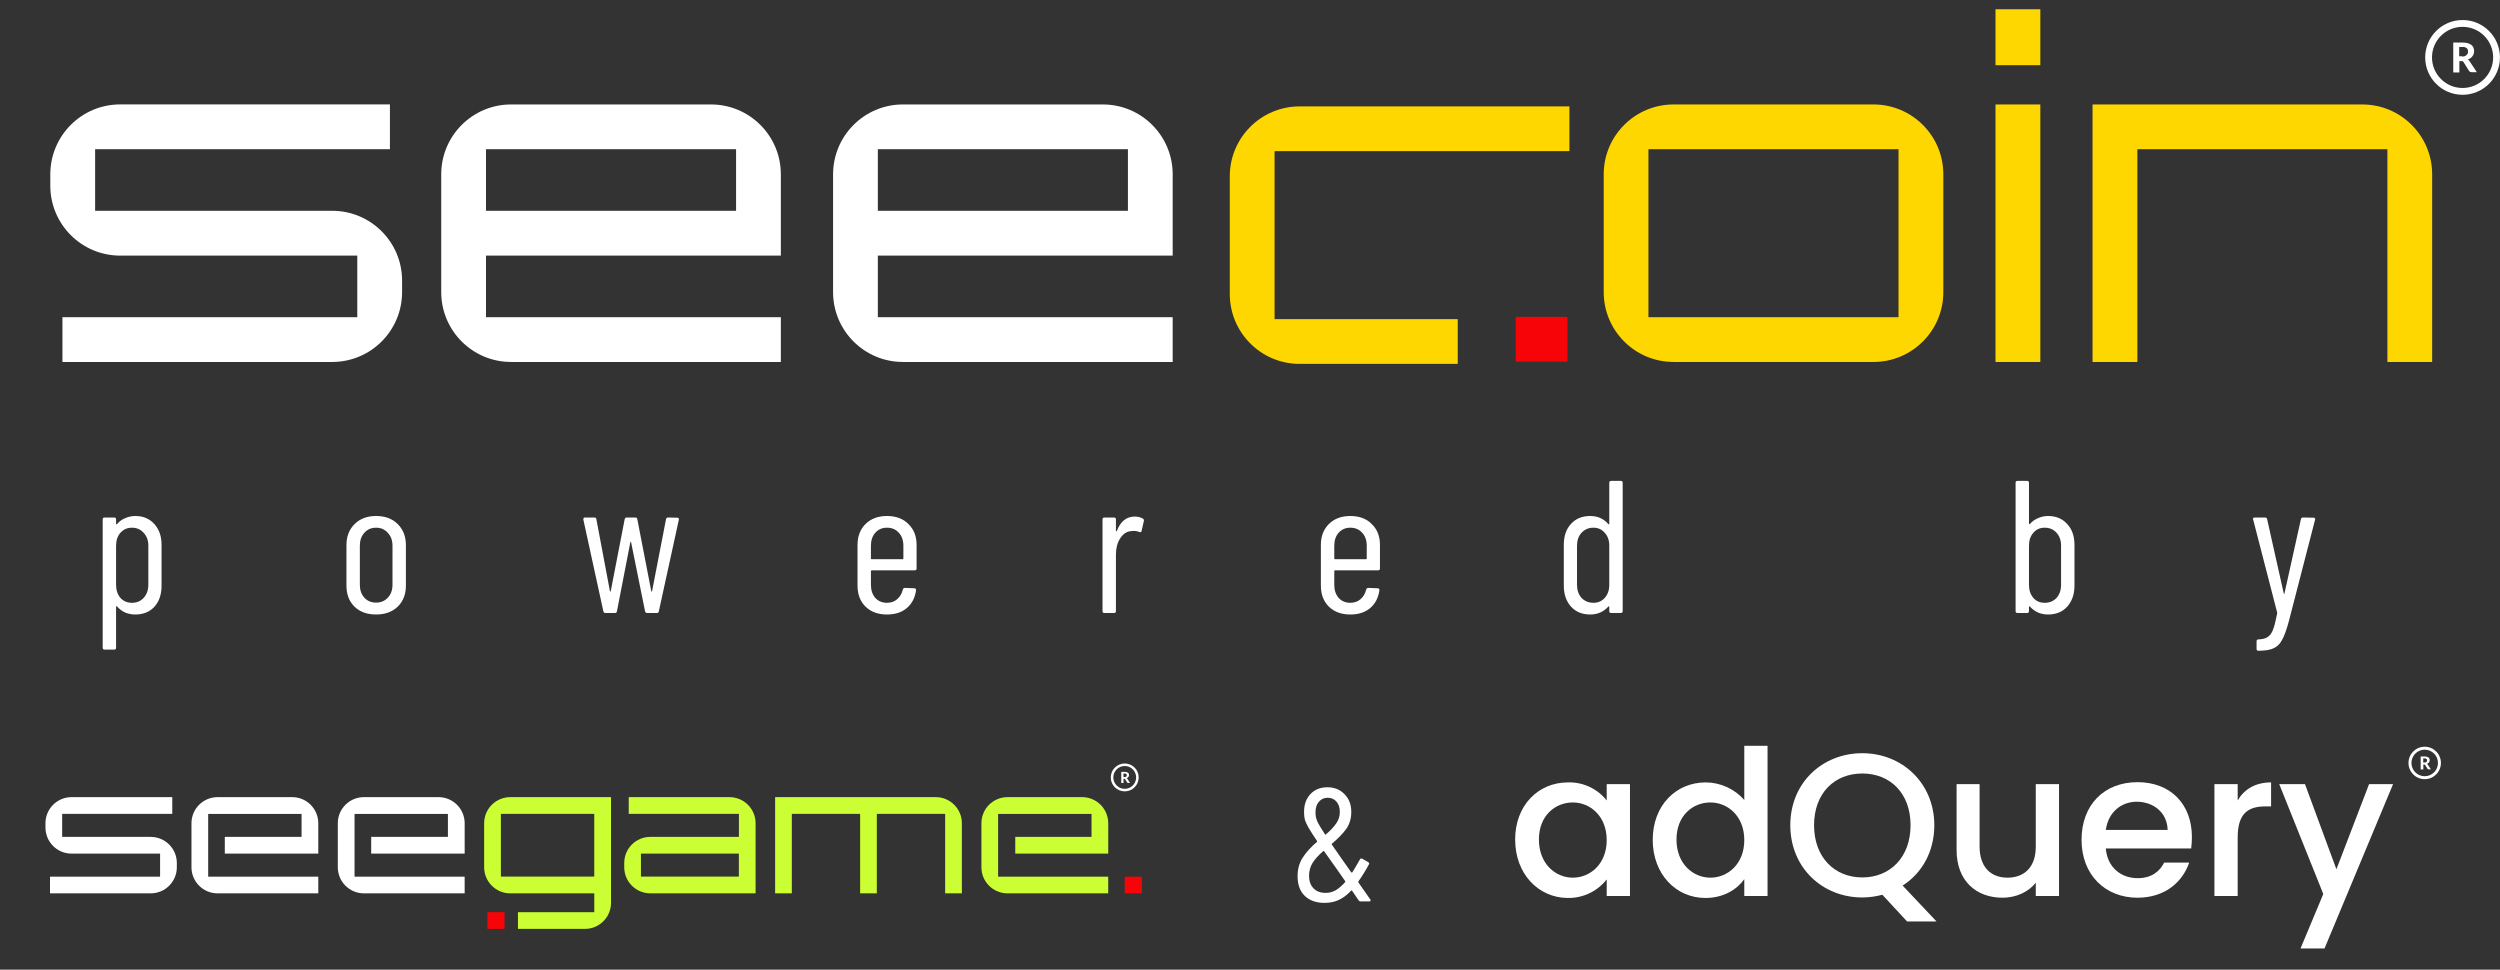 <svg width="165" height="64" viewBox="0 0 165 64" fill="none" xmlns="http://www.w3.org/2000/svg">
<rect x="0" y="0" width="165" height="64" fill="#333333" stroke="none"/>
<path d="M103.479 51.639C104.474 51.607 105.426 52.049 106.043 52.831V51.754H107.578V59.136H106.043V58.041C105.423 58.833 104.467 59.286 103.462 59.266C101.535 59.249 100 57.681 100 55.411C100 53.142 101.535 51.639 103.479 51.639V51.639ZM103.805 52.962C102.662 52.962 101.568 53.811 101.568 55.411C101.568 57.012 102.662 57.926 103.805 57.926C104.948 57.926 106.043 57.028 106.043 55.444C106.043 53.86 104.948 52.962 103.805 52.962Z" fill="white"/>
<path d="M112.575 51.639C113.551 51.643 114.479 52.065 115.123 52.799V49.222H116.658V59.135H115.123V58.025C114.649 58.694 113.767 59.266 112.559 59.266C110.615 59.266 109.08 57.698 109.08 55.428C109.08 53.158 110.615 51.639 112.575 51.639ZM112.885 52.962C111.742 52.962 110.648 53.811 110.648 55.411C110.648 57.012 111.742 57.926 112.885 57.926C114.029 57.926 115.123 57.028 115.123 55.444C115.123 53.86 114.029 52.962 112.885 52.962Z" fill="white"/>
<path d="M125.574 58.449L127.812 60.817H125.868L124.235 59.053C123.804 59.17 123.359 59.231 122.912 59.233C120.283 59.233 118.16 57.273 118.16 54.465C118.16 51.656 120.283 49.712 122.912 49.712C125.542 49.712 127.665 51.688 127.665 54.464C127.665 56.212 126.848 57.632 125.574 58.449ZM122.912 57.91C124.758 57.91 126.097 56.571 126.097 54.465C126.097 52.358 124.758 51.051 122.912 51.051C121.067 51.051 119.728 52.358 119.728 54.465C119.728 56.571 121.067 57.91 122.912 57.91Z" fill="white"/>
<path d="M135.896 59.135H134.361V58.253C133.887 58.874 133.054 59.249 132.172 59.249C130.441 59.249 129.135 58.155 129.135 56.098V51.754H130.653V55.869C130.653 57.224 131.388 57.926 132.499 57.926C133.609 57.926 134.361 57.224 134.361 55.885V51.753H135.896V59.135V59.135Z" fill="white"/>
<path d="M141.073 59.249C138.95 59.249 137.382 57.747 137.382 55.428C137.382 53.109 138.885 51.623 141.073 51.623C143.262 51.623 144.666 53.076 144.666 55.248C144.666 55.499 144.65 55.75 144.617 55.999H138.983C139.081 57.224 139.963 57.959 141.09 57.959C142.021 57.959 142.543 57.502 142.837 56.93H144.487C144.046 58.22 142.886 59.249 141.074 59.249H141.073ZM138.983 54.775H143.065C143.033 53.631 142.135 52.913 141.008 52.913C139.979 52.929 139.146 53.615 138.983 54.775Z" fill="white"/>
<path d="M147.687 59.135H146.152V51.753H147.687V52.831C148.112 52.096 148.847 51.639 149.892 51.639V53.223H149.5C148.373 53.223 147.687 53.697 147.687 55.264V59.135V59.135Z" fill="white"/>
<path d="M156.359 51.753H157.943L153.419 62.597H151.835L153.337 59.004L150.43 51.753H152.129L154.203 57.371L156.359 51.753Z" fill="white"/>
<path d="M160.03 51.425C159.439 51.425 158.96 50.946 158.96 50.355C158.96 49.763 159.439 49.284 160.03 49.284C160.622 49.284 161.101 49.763 161.101 50.355C161.1 50.946 160.621 51.425 160.03 51.425ZM160.03 49.479C159.547 49.479 159.155 49.871 159.155 50.355C159.155 50.838 159.547 51.23 160.03 51.23C160.514 51.23 160.906 50.838 160.906 50.355C160.906 49.871 160.514 49.479 160.03 49.479Z" fill="white"/>
<path d="M160.439 50.776H160.284C160.259 50.776 160.234 50.764 160.219 50.744L160.057 50.485C160.05 50.478 160.043 50.465 160.037 50.465C160.027 50.46 160.016 50.458 160.005 50.459H159.94V50.783H159.764V49.927H160.03C160.081 49.927 160.131 49.933 160.179 49.946C160.217 49.957 160.252 49.974 160.283 49.998C160.309 50.018 160.33 50.045 160.342 50.076C160.355 50.107 160.361 50.14 160.361 50.173C160.36 50.199 160.356 50.226 160.348 50.251C160.342 50.275 160.331 50.296 160.316 50.316C160.3 50.339 160.28 50.358 160.258 50.375C160.234 50.393 160.208 50.406 160.18 50.414C160.192 50.42 160.203 50.429 160.212 50.439C160.224 50.447 160.233 50.458 160.238 50.472L160.439 50.776H160.439V50.776ZM160.024 50.329C160.049 50.331 160.073 50.327 160.095 50.316C160.115 50.309 160.133 50.298 160.147 50.283C160.159 50.269 160.17 50.254 160.179 50.238C160.185 50.219 160.187 50.199 160.186 50.179C160.188 50.145 160.174 50.111 160.147 50.089C160.112 50.061 160.067 50.05 160.024 50.056H159.933V50.322H160.024V50.329Z" fill="white"/>
<path d="M9.945 55.234H4.103V53.717H11.37V52.611H4.725C3.773 52.61 3 53.382 3 54.335V54.614C3 55.565 3.768 56.336 4.718 56.338H10.566V57.859H3.3V58.961H9.946C10.897 58.962 11.669 58.193 11.671 57.243V56.961C11.672 56.01 10.903 55.238 9.953 55.236H9.947" fill="white"/>
<path d="M14.837 55.234V56.336H21.007V54.338C21.009 53.386 20.239 52.612 19.287 52.611H14.362C13.41 52.611 12.637 53.382 12.637 54.334V57.236C12.636 58.187 13.405 58.959 14.355 58.961H21.007V57.858H13.74V53.718H19.904V55.235H14.837V55.234Z" fill="white"/>
<path d="M24.498 55.234V56.336H30.668V54.338C30.668 53.385 29.896 52.611 28.943 52.611H24.02C23.067 52.611 22.295 53.382 22.295 54.334V57.236C22.295 58.187 23.063 58.959 24.013 58.961H30.667V57.858H23.4V53.718H29.562V55.235H24.497L24.498 55.234Z" fill="white"/>
<path d="M33.68 52.611C32.727 52.611 31.953 53.383 31.953 54.337V57.236C31.953 58.188 32.725 58.961 33.677 58.961H39.222V60.204H34.185V61.307H38.603C39.554 61.308 40.326 60.538 40.328 59.587V52.611H33.68ZM39.221 57.857H33.059V53.717H39.221V57.857Z" fill="#CCFF33"/>
<path d="M48.145 52.611H41.497V53.717H48.768V55.234H42.925C41.974 55.231 41.201 56.001 41.2 56.952V57.235C41.199 58.186 41.968 58.958 42.918 58.96H49.869V54.338C49.871 53.386 49.1 52.612 48.148 52.611H48.144M48.765 57.857H42.302V56.337H48.765V57.857Z" fill="#CCFF33"/>
<path d="M61.76 52.611H51.158V58.96H52.26V53.717H56.768V58.96H57.87V53.717H62.38V58.96H63.483V54.338C63.485 53.386 62.714 52.612 61.762 52.611H61.759" fill="#CCFF33"/>
<path d="M67.007 55.234V56.336H73.144V54.338C73.146 53.386 72.376 52.612 71.424 52.611H66.497C65.545 52.611 64.773 53.382 64.773 54.334V57.236C64.772 58.187 65.541 58.959 66.491 58.961H73.143V57.858H65.875V53.718H72.04V55.235H67.007V55.234Z" fill="#CCFF33"/>
<path d="M75.363 57.86H74.232V58.962H75.363V57.86Z" fill="#F60407"/>
<path d="M33.3 60.203H32.169V61.306H33.3V60.203Z" fill="#F60407"/>
<path d="M74.232 52.231C73.724 52.231 73.311 51.819 73.311 51.31C73.311 50.802 73.724 50.39 74.232 50.39C74.741 50.39 75.153 50.802 75.153 51.31C75.153 51.819 74.741 52.23 74.232 52.231ZM74.232 50.557C73.816 50.557 73.479 50.895 73.479 51.31C73.479 51.726 73.817 52.063 74.232 52.063C74.647 52.063 74.985 51.726 74.985 51.31C74.985 50.895 74.647 50.557 74.232 50.557Z" fill="white"/>
<path d="M74.584 51.673H74.449C74.428 51.673 74.406 51.663 74.393 51.645L74.254 51.422C74.248 51.416 74.243 51.406 74.237 51.406C74.229 51.401 74.219 51.399 74.209 51.4H74.153V51.679H74.002V50.943H74.231C74.274 50.943 74.317 50.948 74.36 50.959C74.392 50.968 74.422 50.983 74.449 51.003C74.472 51.02 74.489 51.043 74.5 51.07C74.511 51.096 74.516 51.125 74.516 51.154C74.516 51.176 74.512 51.199 74.506 51.221C74.5 51.241 74.49 51.26 74.478 51.277C74.463 51.296 74.447 51.314 74.427 51.328C74.407 51.343 74.385 51.355 74.36 51.361C74.37 51.367 74.379 51.374 74.388 51.384C74.397 51.391 74.406 51.4 74.41 51.412L74.584 51.674V51.673ZM74.227 51.288C74.248 51.29 74.269 51.286 74.288 51.277C74.304 51.272 74.321 51.262 74.332 51.249C74.343 51.237 74.352 51.224 74.361 51.21C74.365 51.194 74.367 51.176 74.366 51.159C74.368 51.129 74.355 51.1 74.332 51.081C74.302 51.058 74.264 51.047 74.227 51.053H74.149V51.281H74.227V51.287V51.288Z" fill="white"/>
<path d="M90.441 59.366C90.455 59.38 90.462 59.402 90.462 59.43C90.462 59.444 90.455 59.458 90.441 59.473C90.426 59.487 90.405 59.494 90.377 59.494H89.802C89.745 59.494 89.703 59.473 89.674 59.43L89.238 58.791C89.231 58.777 89.22 58.77 89.206 58.77C89.192 58.77 89.181 58.774 89.174 58.781C88.912 59.065 88.638 59.27 88.355 59.398C88.078 59.526 87.766 59.59 87.418 59.59C86.872 59.59 86.439 59.437 86.12 59.132C85.801 58.827 85.641 58.394 85.641 57.834C85.641 57.358 85.754 56.947 85.981 56.599C86.209 56.245 86.521 55.9 86.918 55.567C86.939 55.56 86.943 55.542 86.929 55.514C86.673 55.131 86.485 54.836 86.365 54.63C86.244 54.418 86.162 54.24 86.12 54.098C86.084 53.949 86.067 53.783 86.067 53.598C86.067 53.102 86.209 52.704 86.492 52.406C86.776 52.108 87.149 51.959 87.61 51.959C88.071 51.959 88.447 52.112 88.738 52.417C89.036 52.715 89.185 53.105 89.185 53.588C89.185 54.02 89.075 54.393 88.855 54.705C88.635 55.01 88.319 55.336 87.908 55.684C87.886 55.691 87.883 55.709 87.897 55.737C88.181 56.135 88.39 56.436 88.525 56.642L89.185 57.578C89.192 57.585 89.203 57.589 89.217 57.589C89.231 57.589 89.242 57.585 89.249 57.578C89.348 57.429 89.518 57.142 89.759 56.716C89.774 56.688 89.795 56.67 89.823 56.663C89.852 56.656 89.88 56.66 89.908 56.674L90.313 56.908C90.37 56.943 90.38 56.993 90.345 57.057C90.118 57.475 89.887 57.848 89.653 58.174C89.646 58.196 89.646 58.217 89.653 58.238L90.441 59.366ZM87.631 52.651C87.39 52.651 87.195 52.74 87.046 52.917C86.897 53.087 86.822 53.322 86.822 53.62C86.822 53.818 86.858 54.006 86.929 54.184C87.007 54.361 87.18 54.655 87.45 55.067C87.464 55.095 87.482 55.099 87.503 55.078C87.801 54.822 88.028 54.581 88.184 54.354C88.348 54.127 88.429 53.871 88.429 53.588C88.429 53.304 88.355 53.077 88.206 52.907C88.057 52.736 87.865 52.651 87.631 52.651ZM87.493 58.93C87.727 58.93 87.947 58.873 88.153 58.76C88.358 58.639 88.567 58.458 88.78 58.217C88.795 58.196 88.795 58.174 88.78 58.153L88.27 57.419L87.386 56.174C87.372 56.152 87.354 56.152 87.333 56.174C87.028 56.436 86.794 56.695 86.631 56.95C86.475 57.206 86.397 57.493 86.397 57.812C86.397 58.146 86.492 58.416 86.684 58.621C86.876 58.827 87.145 58.93 87.493 58.93Z" fill="white"/>
<path d="M8.932 34.056C9.455 34.056 9.874 34.234 10.19 34.591C10.505 34.94 10.663 35.397 10.663 35.961V38.652C10.663 39.233 10.505 39.698 10.19 40.047C9.874 40.387 9.455 40.557 8.932 40.557C8.699 40.557 8.479 40.516 8.271 40.433C8.064 40.341 7.881 40.204 7.723 40.022C7.707 40.005 7.69 40.001 7.674 40.009C7.665 40.017 7.661 40.03 7.661 40.047V42.749C7.661 42.832 7.62 42.874 7.537 42.874H6.901C6.818 42.874 6.777 42.832 6.777 42.749V34.28C6.777 34.197 6.818 34.155 6.901 34.155H7.537C7.62 34.155 7.661 34.197 7.661 34.28V34.566C7.661 34.583 7.669 34.595 7.686 34.604C7.703 34.604 7.719 34.595 7.736 34.579C7.885 34.404 8.064 34.276 8.271 34.193C8.487 34.101 8.707 34.056 8.932 34.056ZM9.791 36.023C9.791 35.666 9.687 35.38 9.48 35.164C9.28 34.94 9.023 34.828 8.707 34.828C8.4 34.828 8.147 34.94 7.948 35.164C7.757 35.38 7.661 35.666 7.661 36.023V38.589C7.661 38.946 7.757 39.237 7.948 39.461C8.147 39.677 8.4 39.785 8.707 39.785C9.023 39.785 9.28 39.677 9.48 39.461C9.687 39.237 9.791 38.946 9.791 38.589V36.023ZM24.821 40.557C24.223 40.557 23.746 40.383 23.389 40.034C23.04 39.685 22.866 39.224 22.866 38.652V35.974C22.866 35.409 23.044 34.948 23.401 34.591C23.758 34.234 24.231 34.056 24.821 34.056C25.419 34.056 25.896 34.234 26.253 34.591C26.61 34.948 26.789 35.409 26.789 35.974V38.652C26.789 39.224 26.61 39.685 26.253 40.034C25.896 40.383 25.419 40.557 24.821 40.557ZM24.821 39.773C25.137 39.773 25.394 39.665 25.593 39.449C25.801 39.233 25.905 38.946 25.905 38.589V36.023C25.905 35.666 25.801 35.38 25.593 35.164C25.394 34.94 25.137 34.828 24.821 34.828C24.505 34.828 24.248 34.94 24.049 35.164C23.849 35.38 23.75 35.666 23.75 36.023V38.589C23.75 38.946 23.849 39.233 24.049 39.449C24.248 39.665 24.505 39.773 24.821 39.773ZM39.959 40.458C39.884 40.458 39.838 40.42 39.822 40.346L38.501 34.292V34.267C38.501 34.193 38.539 34.155 38.613 34.155H39.224C39.307 34.155 39.352 34.193 39.361 34.267L40.257 39.025C40.266 39.042 40.274 39.05 40.282 39.05C40.291 39.05 40.299 39.042 40.307 39.025L41.229 34.267C41.245 34.193 41.291 34.155 41.366 34.155H41.926C42.009 34.155 42.055 34.193 42.063 34.267L42.985 39.025C42.993 39.042 43.002 39.05 43.01 39.05C43.018 39.05 43.027 39.042 43.035 39.025L43.957 34.267C43.973 34.193 44.019 34.155 44.094 34.155L44.691 34.168C44.783 34.168 44.82 34.213 44.803 34.305L43.483 40.346C43.475 40.42 43.429 40.458 43.346 40.458H42.711C42.636 40.458 42.591 40.42 42.574 40.346L41.652 35.787C41.644 35.762 41.636 35.749 41.627 35.749C41.619 35.749 41.611 35.762 41.603 35.787L40.718 40.346C40.71 40.42 40.664 40.458 40.581 40.458H39.959ZM60.495 37.518C60.495 37.601 60.454 37.643 60.371 37.643H57.531C57.498 37.643 57.481 37.659 57.481 37.693V38.602C57.481 38.95 57.577 39.237 57.768 39.461C57.967 39.677 58.224 39.785 58.54 39.785C58.806 39.785 59.03 39.706 59.212 39.548C59.404 39.382 59.528 39.17 59.586 38.913C59.611 38.838 59.657 38.801 59.723 38.801L60.346 38.826C60.379 38.826 60.408 38.838 60.433 38.863C60.458 38.888 60.466 38.921 60.458 38.963C60.392 39.453 60.188 39.843 59.848 40.134C59.516 40.416 59.08 40.557 58.54 40.557C57.95 40.557 57.477 40.383 57.12 40.034C56.771 39.685 56.597 39.224 56.597 38.652V35.961C56.597 35.397 56.771 34.94 57.12 34.591C57.477 34.234 57.95 34.056 58.54 34.056C59.138 34.056 59.611 34.234 59.96 34.591C60.317 34.94 60.495 35.397 60.495 35.961V37.518ZM58.54 34.828C58.224 34.828 57.967 34.94 57.768 35.164C57.577 35.38 57.481 35.666 57.481 36.023V36.858C57.481 36.891 57.498 36.908 57.531 36.908H59.574C59.607 36.908 59.623 36.891 59.623 36.858V36.023C59.623 35.666 59.524 35.38 59.325 35.164C59.125 34.94 58.864 34.828 58.54 34.828ZM74.896 34.093C75.104 34.093 75.282 34.139 75.432 34.23C75.49 34.263 75.511 34.317 75.494 34.392L75.345 35.04C75.336 35.114 75.287 35.139 75.195 35.114C75.096 35.065 74.971 35.04 74.822 35.04C74.755 35.04 74.705 35.044 74.672 35.052C74.373 35.069 74.128 35.226 73.937 35.525C73.746 35.816 73.651 36.173 73.651 36.596V40.333C73.651 40.416 73.609 40.458 73.526 40.458H72.891C72.808 40.458 72.766 40.416 72.766 40.333V34.28C72.766 34.197 72.808 34.155 72.891 34.155H73.526C73.609 34.155 73.651 34.197 73.651 34.28V35.027C73.651 35.052 73.655 35.065 73.663 35.065C73.68 35.065 73.697 35.056 73.713 35.04C73.954 34.408 74.348 34.093 74.896 34.093ZM91.077 37.518C91.077 37.601 91.035 37.643 90.952 37.643H88.112C88.079 37.643 88.062 37.659 88.062 37.693V38.602C88.062 38.95 88.158 39.237 88.349 39.461C88.548 39.677 88.806 39.785 89.121 39.785C89.387 39.785 89.611 39.706 89.794 39.548C89.985 39.382 90.109 39.17 90.167 38.913C90.192 38.838 90.238 38.801 90.304 38.801L90.927 38.826C90.96 38.826 90.989 38.838 91.014 38.863C91.039 38.888 91.047 38.921 91.039 38.963C90.973 39.453 90.769 39.843 90.429 40.134C90.097 40.416 89.661 40.557 89.121 40.557C88.532 40.557 88.058 40.383 87.701 40.034C87.353 39.685 87.178 39.224 87.178 38.652V35.961C87.178 35.397 87.353 34.94 87.701 34.591C88.058 34.234 88.532 34.056 89.121 34.056C89.719 34.056 90.192 34.234 90.541 34.591C90.898 34.94 91.077 35.397 91.077 35.961V37.518ZM89.121 34.828C88.806 34.828 88.548 34.94 88.349 35.164C88.158 35.38 88.062 35.666 88.062 36.023V36.858C88.062 36.891 88.079 36.908 88.112 36.908H90.155C90.188 36.908 90.205 36.891 90.205 36.858V36.023C90.205 35.666 90.105 35.38 89.906 35.164C89.707 34.94 89.445 34.828 89.121 34.828ZM106.212 31.863C106.212 31.78 106.254 31.739 106.337 31.739H106.972C107.055 31.739 107.097 31.78 107.097 31.863V40.333C107.097 40.416 107.055 40.458 106.972 40.458H106.337C106.254 40.458 106.212 40.416 106.212 40.333V40.059C106.212 40.042 106.204 40.03 106.187 40.022C106.179 40.013 106.167 40.017 106.15 40.034C105.835 40.383 105.436 40.557 104.954 40.557C104.423 40.557 103.999 40.383 103.684 40.034C103.368 39.677 103.211 39.216 103.211 38.652V35.961C103.211 35.38 103.368 34.919 103.684 34.579C103.999 34.23 104.423 34.056 104.954 34.056C105.444 34.056 105.843 34.234 106.15 34.591C106.167 34.608 106.179 34.612 106.187 34.604C106.204 34.595 106.212 34.583 106.212 34.566V31.863ZM105.166 39.785C105.473 39.785 105.722 39.677 105.913 39.461C106.113 39.237 106.212 38.95 106.212 38.602V36.023C106.212 35.666 106.113 35.38 105.913 35.164C105.722 34.94 105.473 34.828 105.166 34.828C104.851 34.828 104.589 34.94 104.381 35.164C104.182 35.38 104.083 35.666 104.083 36.023V38.602C104.083 38.95 104.182 39.237 104.381 39.461C104.589 39.677 104.851 39.785 105.166 39.785ZM135.171 34.056C135.694 34.056 136.114 34.23 136.429 34.579C136.753 34.919 136.915 35.38 136.915 35.961V38.652C136.915 39.216 136.757 39.677 136.441 40.034C136.126 40.383 135.702 40.557 135.171 40.557C134.947 40.557 134.731 40.516 134.523 40.433C134.316 40.341 134.133 40.208 133.975 40.034C133.959 40.017 133.942 40.013 133.926 40.022C133.917 40.03 133.913 40.042 133.913 40.059V40.333C133.913 40.416 133.872 40.458 133.789 40.458H133.153C133.07 40.458 133.029 40.416 133.029 40.333V31.863C133.029 31.78 133.07 31.739 133.153 31.739H133.789C133.872 31.739 133.913 31.78 133.913 31.863V34.554C133.913 34.57 133.921 34.583 133.938 34.591C133.955 34.599 133.971 34.591 133.988 34.566C134.137 34.4 134.316 34.276 134.523 34.193C134.731 34.101 134.947 34.056 135.171 34.056ZM136.03 36.023C136.03 35.666 135.931 35.38 135.732 35.164C135.532 34.94 135.271 34.828 134.947 34.828C134.64 34.828 134.391 34.94 134.2 35.164C134.009 35.38 133.913 35.666 133.913 36.023V38.602C133.913 38.95 134.009 39.237 134.2 39.461C134.391 39.677 134.64 39.785 134.947 39.785C135.271 39.785 135.532 39.677 135.732 39.461C135.931 39.237 136.03 38.95 136.03 38.602V36.023ZM149.008 42.949C148.991 42.949 148.974 42.936 148.958 42.911C148.941 42.886 148.933 42.857 148.933 42.824V42.326C148.933 42.243 148.974 42.201 149.058 42.201C149.315 42.193 149.514 42.143 149.655 42.052C149.805 41.961 149.925 41.798 150.017 41.566C150.108 41.334 150.199 40.977 150.291 40.495C150.299 40.478 150.299 40.466 150.291 40.458C150.291 40.441 150.291 40.428 150.291 40.42L148.709 34.292L148.696 34.255C148.696 34.188 148.738 34.155 148.821 34.155H149.493C149.576 34.155 149.622 34.193 149.63 34.267L150.727 39.162C150.735 39.187 150.743 39.2 150.751 39.2C150.76 39.2 150.768 39.187 150.776 39.162L151.86 34.267C151.877 34.193 151.922 34.155 151.997 34.155L152.694 34.168C152.736 34.168 152.765 34.18 152.782 34.205C152.807 34.23 152.811 34.263 152.794 34.305L151.063 41.006C150.913 41.562 150.764 41.973 150.614 42.239C150.473 42.504 150.286 42.687 150.054 42.787C149.821 42.895 149.493 42.949 149.07 42.949H149.008Z" fill="white"/>
<g clip-path="url(#clip0_208_8492)">
<path d="M26.538 19.271C26.541 21.82 24.479 23.887 21.931 23.89H4.121V20.936H23.581V16.871H7.939C5.39 16.874 3.323 14.809 3.32 12.261V11.51C3.32 8.961 5.379 6.894 7.927 6.891H25.735V9.846H6.278V13.911H21.919C24.468 13.911 26.535 15.969 26.538 18.517V19.268V19.271Z" fill="white"/>
<path d="M51.536 23.89H33.74C31.191 23.893 29.124 21.831 29.121 19.283V11.513C29.118 8.964 31.18 6.897 33.728 6.894H46.917C49.466 6.891 51.533 8.953 51.536 11.501V16.871H32.076V20.936H51.536V23.89ZM48.581 9.849H32.076V13.913H48.581V9.849Z" fill="white"/>
<path d="M77.397 23.89H59.602C57.053 23.893 54.986 21.831 54.983 19.283V11.513C54.983 8.964 57.041 6.897 59.59 6.894H72.779C75.327 6.891 77.395 8.953 77.397 11.501V16.871H57.937V20.936H77.397V23.89ZM74.443 9.849H57.937V13.913H74.443V9.849Z" fill="white"/>
<path d="M128.26 19.271C128.263 21.82 126.201 23.887 123.653 23.89H110.464C107.915 23.893 105.848 21.831 105.845 19.283V11.513C105.842 8.964 107.904 6.897 110.452 6.894H123.641C126.19 6.891 128.257 8.953 128.26 11.501V19.271ZM125.302 9.849H108.797V20.936H125.302V9.849Z" fill="#FFD700"/>
<path d="M134.662 4.305H131.704V0.611H134.662V4.305ZM134.662 23.89H131.704V6.894H134.662V23.893V23.89Z" fill="#FFD700"/>
<path d="M160.526 23.89H157.569V9.849H141.066V23.89H138.109V6.894H155.905C158.453 6.891 160.52 8.953 160.523 11.501V23.89H160.526Z" fill="#FFD700"/>
<path d="M103.453 20.912H100.038V23.87H103.453V20.912Z" fill="#F60407"/>
<path d="M96.211 21.063H84.121V9.976H103.581V7.022H85.785C83.237 7.019 81.169 9.08 81.166 11.629V19.399C81.164 21.947 83.225 24.015 85.773 24.017H96.211V21.063Z" fill="#FFD700"/>
<path d="M162.53 6.256C161.167 6.256 160.063 5.152 160.063 3.789C160.063 2.426 161.167 1.322 162.53 1.322C163.893 1.322 164.997 2.426 164.997 3.789C164.997 5.152 163.893 6.253 162.53 6.256ZM162.53 1.771C161.414 1.771 160.512 2.676 160.512 3.789C160.512 4.902 161.417 5.807 162.53 5.807C163.643 5.807 164.548 4.902 164.548 3.789C164.548 2.676 163.643 1.771 162.53 1.771Z" fill="white"/>
<path d="M163.472 4.763H163.112C163.054 4.763 162.997 4.737 162.962 4.688L162.588 4.091C162.573 4.076 162.559 4.047 162.544 4.047C162.521 4.035 162.495 4.03 162.469 4.033H162.318V4.781H161.915V2.806H162.527C162.643 2.806 162.759 2.821 162.872 2.85C162.959 2.873 163.04 2.913 163.112 2.969C163.173 3.015 163.22 3.076 163.249 3.148C163.278 3.218 163.292 3.296 163.292 3.372C163.292 3.432 163.281 3.493 163.263 3.551C163.249 3.606 163.223 3.656 163.188 3.702C163.15 3.754 163.107 3.801 163.052 3.838C162.999 3.879 162.939 3.911 162.872 3.928C162.901 3.943 162.924 3.963 162.947 3.989C162.973 4.006 162.997 4.033 163.008 4.064L163.472 4.766V4.763ZM162.515 3.731C162.573 3.737 162.628 3.725 162.68 3.702C162.724 3.688 162.767 3.661 162.799 3.627C162.828 3.595 162.852 3.56 162.875 3.522C162.886 3.479 162.892 3.432 162.889 3.386C162.895 3.305 162.86 3.229 162.799 3.177C162.718 3.116 162.617 3.087 162.515 3.102H162.306V3.714H162.515V3.728V3.731Z" fill="white"/>
</g>
<defs>
<clipPath id="clip0_208_8492">
<rect width="161.68" height="23.406" fill="white" transform="translate(3.32 0.611)"/>
</clipPath>
</defs>
</svg>
